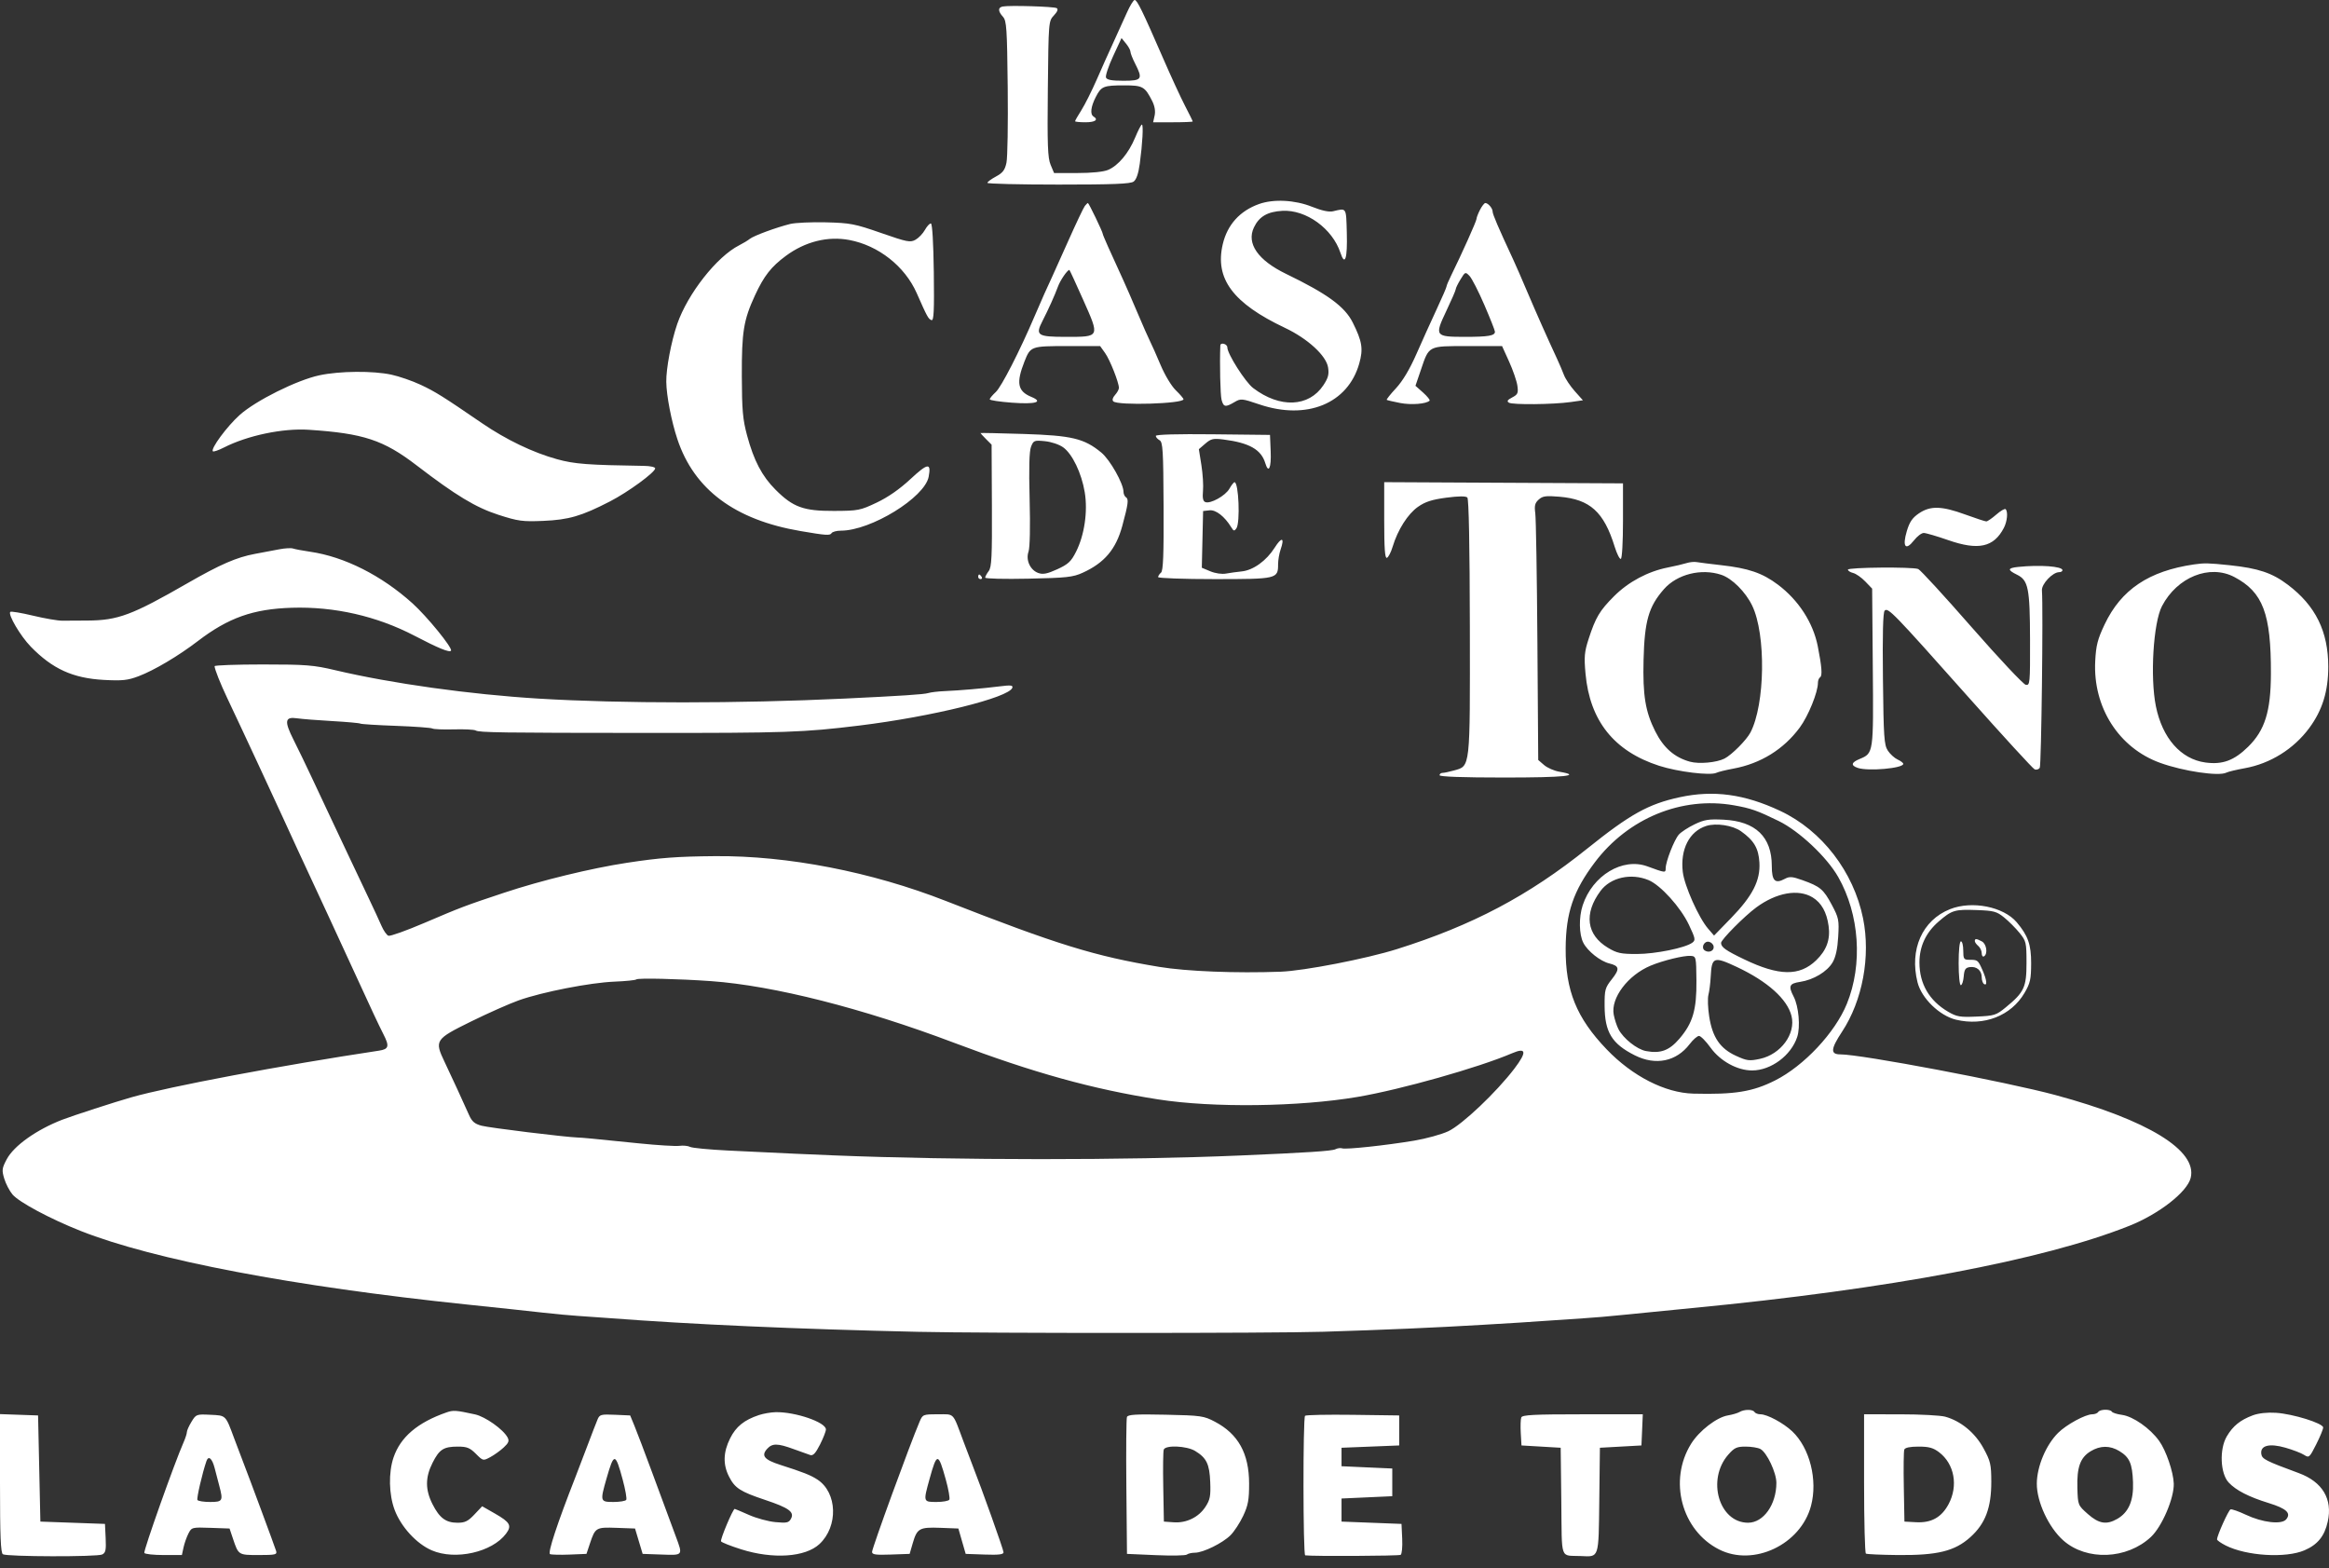 <svg xmlns="http://www.w3.org/2000/svg" width="101" height="68" viewBox="0 0 101 68" fill="none"><rect x="0" y="0" width="101" height="68" fill="#333333" stroke="none"/><path id="lct 1 (Traced)" fill-rule="evenodd" clip-rule="evenodd" d="M48.867 0.553C48.733 0.857 48.472 1.431 48.288 1.829C48.104 2.226 47.778 2.953 47.564 3.445C47.349 3.936 47.05 4.534 46.898 4.774C46.746 5.013 46.622 5.23 46.622 5.256C46.622 5.282 46.824 5.302 47.072 5.302C47.495 5.302 47.649 5.192 47.422 5.052C47.266 4.956 47.303 4.631 47.518 4.21C47.758 3.74 47.851 3.702 48.765 3.702C49.557 3.702 49.648 3.753 49.968 4.384C50.076 4.599 50.113 4.821 50.072 5.01L50.007 5.302H50.866C51.338 5.302 51.724 5.286 51.724 5.267C51.724 5.247 51.574 4.943 51.391 4.591C51.208 4.24 50.775 3.299 50.428 2.501C49.547 0.477 49.314 0 49.206 0C49.154 0 49.002 0.249 48.867 0.553ZM43.486 0.282C43.272 0.324 43.275 0.485 43.495 0.728C43.652 0.901 43.673 1.225 43.701 3.787C43.718 5.363 43.694 6.833 43.647 7.053C43.58 7.373 43.488 7.494 43.192 7.654C42.987 7.764 42.82 7.887 42.82 7.929C42.82 7.97 44.207 8.004 45.902 8.004C48.272 8.004 49.026 7.974 49.162 7.874C49.28 7.788 49.37 7.525 49.428 7.098C49.547 6.22 49.591 5.402 49.519 5.402C49.486 5.402 49.355 5.656 49.226 5.967C48.945 6.644 48.493 7.184 48.052 7.368C47.853 7.452 47.341 7.503 46.72 7.503H45.711L45.56 7.143C45.436 6.844 45.415 6.285 45.441 3.85C45.471 0.937 45.473 0.914 45.704 0.669C45.857 0.506 45.899 0.398 45.825 0.353C45.712 0.283 43.785 0.225 43.486 0.282ZM49.023 2.241C49.023 2.306 49.113 2.535 49.223 2.751C49.571 3.434 49.525 3.502 48.719 3.502C48.206 3.502 48.001 3.463 47.962 3.361C47.932 3.283 48.072 2.867 48.272 2.435L48.636 1.651L48.829 1.887C48.936 2.017 49.023 2.176 49.023 2.241ZM54.6 8.847C53.769 9.143 53.226 9.744 53.027 10.587C52.674 12.083 53.465 13.148 55.726 14.218C56.71 14.684 57.515 15.422 57.594 15.933C57.641 16.233 57.6 16.388 57.39 16.705C56.76 17.657 55.503 17.708 54.346 16.828C54.004 16.568 53.225 15.342 53.225 15.065C53.225 14.912 52.928 14.831 52.921 14.982C52.889 15.771 52.92 17.123 52.974 17.333C53.058 17.654 53.141 17.669 53.532 17.438C53.809 17.274 53.849 17.278 54.62 17.538C56.672 18.231 58.452 17.502 58.944 15.767C59.125 15.131 59.074 14.807 58.664 13.987C58.318 13.294 57.563 12.743 55.776 11.878C54.553 11.287 54.048 10.559 54.377 9.864C54.602 9.39 54.965 9.178 55.611 9.142C56.64 9.085 57.782 9.911 58.13 10.963C58.327 11.56 58.437 11.215 58.406 10.096C58.375 8.975 58.404 9.02 57.81 9.161C57.633 9.203 57.323 9.136 56.892 8.964C56.155 8.669 55.23 8.622 54.6 8.847ZM47.047 8.929C46.992 8.998 46.669 9.677 46.33 10.438C45.99 11.2 45.676 11.898 45.633 11.989C45.47 12.329 45.138 13.075 44.869 13.706C44.226 15.215 43.428 16.774 43.183 17C43.038 17.134 42.92 17.276 42.92 17.316C42.92 17.356 43.351 17.422 43.878 17.461C44.916 17.539 45.267 17.434 44.722 17.209C44.129 16.963 44.06 16.606 44.428 15.674C44.689 15.015 44.71 15.007 46.28 15.007H47.709L47.924 15.309C48.135 15.605 48.523 16.586 48.523 16.822C48.523 16.888 48.447 17.026 48.355 17.127C48.252 17.241 48.223 17.348 48.28 17.404C48.473 17.594 51.324 17.509 51.324 17.313C51.324 17.277 51.174 17.102 50.99 16.924C50.801 16.741 50.515 16.265 50.331 15.829C50.152 15.404 49.948 14.944 49.877 14.807C49.807 14.669 49.558 14.107 49.325 13.556C49.092 13.006 48.818 12.376 48.716 12.156C48.144 10.915 47.822 10.191 47.822 10.14C47.822 10.059 47.218 8.804 47.179 8.804C47.161 8.804 47.101 8.86 47.047 8.929ZM64.182 9.099C64.098 9.262 64.03 9.439 64.03 9.495C64.03 9.587 63.387 11.019 62.926 11.956C62.817 12.176 62.729 12.387 62.729 12.426C62.729 12.464 62.534 12.915 62.295 13.426C62.057 13.938 61.663 14.807 61.422 15.357C61.133 16.014 60.83 16.521 60.54 16.834C60.296 17.096 60.116 17.324 60.138 17.34C60.16 17.356 60.421 17.417 60.719 17.475C61.2 17.568 61.853 17.517 61.996 17.374C62.025 17.346 61.898 17.189 61.716 17.025L61.383 16.729L61.617 16.043C61.979 14.976 61.918 15.007 63.649 15.007H65.139L65.445 15.682C65.613 16.054 65.774 16.522 65.803 16.723C65.848 17.046 65.822 17.106 65.578 17.234C65.371 17.342 65.335 17.399 65.435 17.461C65.594 17.559 67.358 17.541 68.113 17.434L68.645 17.358L68.291 16.961C68.097 16.743 67.886 16.428 67.823 16.261C67.76 16.094 67.625 15.777 67.523 15.557C67.096 14.639 66.633 13.596 66.233 12.656C66 12.106 65.725 11.475 65.622 11.255C64.978 9.872 64.73 9.294 64.73 9.177C64.73 9.032 64.536 8.804 64.412 8.804C64.37 8.804 64.266 8.937 64.182 9.099ZM34.267 9.712C33.656 9.864 32.683 10.223 32.515 10.359C32.432 10.426 32.224 10.552 32.052 10.639C31.087 11.128 29.823 12.736 29.368 14.052C29.11 14.802 28.885 15.985 28.894 16.558C28.902 17.161 29.117 18.269 29.376 19.046C30.102 21.227 31.867 22.543 34.715 23.028C35.826 23.218 35.994 23.229 36.061 23.12C36.098 23.06 36.282 23.011 36.47 23.011C37.766 23.011 40.104 21.573 40.273 20.672C40.389 20.054 40.237 20.074 39.486 20.772C39.013 21.212 38.512 21.561 38.018 21.795C37.303 22.134 37.215 22.151 36.167 22.155C34.85 22.161 34.391 21.995 33.633 21.236C33.046 20.65 32.689 19.969 32.396 18.876C32.211 18.187 32.175 17.783 32.17 16.308C32.164 14.383 32.247 13.876 32.741 12.807C33.132 11.962 33.442 11.566 34.083 11.093C34.918 10.476 35.898 10.231 36.831 10.407C38.096 10.645 39.239 11.546 39.754 12.71C40.21 13.744 40.262 13.838 40.396 13.882C40.496 13.916 40.517 13.485 40.496 11.814C40.479 10.525 40.43 9.699 40.37 9.691C40.316 9.684 40.2 9.808 40.112 9.967C40.025 10.125 39.841 10.318 39.704 10.395C39.476 10.523 39.345 10.498 38.211 10.103C37.065 9.704 36.877 9.668 35.817 9.641C35.184 9.626 34.486 9.658 34.267 9.712ZM46.974 13.003C47.699 14.633 47.712 14.607 46.22 14.607C44.988 14.607 44.889 14.54 45.207 13.921C45.471 13.406 45.738 12.812 45.881 12.424C45.981 12.151 46.287 11.705 46.375 11.705C46.387 11.705 46.657 12.289 46.974 13.003ZM64.37 13.22C64.623 13.806 64.83 14.33 64.83 14.385C64.83 14.558 64.544 14.607 63.534 14.607C62.227 14.607 62.204 14.574 62.725 13.476C62.947 13.008 63.13 12.588 63.13 12.541C63.13 12.494 63.223 12.303 63.337 12.116C63.54 11.783 63.548 11.78 63.728 11.966C63.828 12.07 64.118 12.635 64.37 13.22ZM13.856 16.273C12.878 16.48 11.088 17.372 10.392 17.997C9.843 18.49 9.125 19.463 9.232 19.57C9.261 19.599 9.474 19.526 9.706 19.408C10.732 18.885 12.263 18.563 13.384 18.636C15.759 18.791 16.631 19.078 18.071 20.183C19.763 21.481 20.63 22.005 21.61 22.322C22.473 22.6 22.653 22.625 23.561 22.587C24.664 22.54 25.216 22.379 26.45 21.744C27.236 21.34 28.413 20.48 28.413 20.309C28.413 20.254 28.199 20.206 27.938 20.202C25.489 20.165 24.917 20.122 24.161 19.914C23.116 19.627 21.948 19.066 20.902 18.35C19.213 17.193 18.876 16.982 18.237 16.683C17.878 16.515 17.309 16.319 16.971 16.246C16.168 16.074 14.735 16.086 13.856 16.273ZM42.52 18.779C42.52 18.79 42.628 18.908 42.761 19.041L43.002 19.282L43.015 21.922C43.026 24.135 43.004 24.595 42.877 24.762C42.794 24.872 42.725 25 42.723 25.047C42.721 25.095 43.564 25.115 44.596 25.093C46.256 25.058 46.527 25.029 46.952 24.836C47.895 24.408 48.395 23.817 48.669 22.806C48.926 21.858 48.954 21.641 48.832 21.566C48.772 21.529 48.723 21.422 48.722 21.329C48.722 20.971 48.138 19.936 47.76 19.625C47.017 19.012 46.484 18.885 44.395 18.818C43.364 18.785 42.52 18.768 42.52 18.779ZM50.123 18.902C50.123 18.955 50.196 19.04 50.285 19.089C50.428 19.169 50.449 19.511 50.46 21.954C50.47 24.065 50.444 24.753 50.348 24.832C50.28 24.889 50.223 24.976 50.223 25.024C50.223 25.072 51.323 25.112 52.667 25.112C55.379 25.112 55.426 25.101 55.426 24.469C55.426 24.289 55.475 24 55.535 23.828C55.718 23.303 55.585 23.263 55.277 23.75C54.919 24.316 54.348 24.727 53.849 24.778C53.643 24.799 53.336 24.841 53.167 24.872C52.989 24.905 52.704 24.864 52.489 24.774L52.118 24.619L52.146 23.39L52.174 22.16L52.45 22.129C52.727 22.097 53.106 22.392 53.395 22.864C53.498 23.034 53.529 23.04 53.618 22.911C53.789 22.663 53.718 20.909 53.537 20.91C53.503 20.911 53.403 21.037 53.315 21.192C53.14 21.499 52.493 21.858 52.27 21.772C52.17 21.734 52.141 21.594 52.169 21.289C52.192 21.053 52.16 20.549 52.1 20.169L51.99 19.478L52.271 19.236C52.519 19.023 52.615 19.002 53.064 19.059C54.179 19.202 54.692 19.493 54.871 20.084C55.013 20.553 55.134 20.294 55.105 19.584L55.075 18.859L52.599 18.832C51.052 18.815 50.123 18.841 50.123 18.902ZM46.102 19.395C46.503 19.68 46.903 20.513 47.041 21.345C47.179 22.176 47.028 23.208 46.663 23.927C46.449 24.351 46.324 24.467 45.851 24.684C45.417 24.882 45.233 24.919 45.031 24.848C44.676 24.723 44.475 24.286 44.604 23.917C44.663 23.746 44.682 22.842 44.651 21.646C44.615 20.287 44.635 19.568 44.712 19.372C44.819 19.099 44.851 19.086 45.31 19.131C45.584 19.157 45.929 19.272 46.102 19.395ZM60.028 22.568C60.028 23.783 60.059 24.218 60.144 24.189C60.208 24.168 60.321 23.95 60.394 23.706C60.614 22.975 61.052 22.286 61.492 21.978C61.808 21.757 62.095 21.664 62.719 21.581C63.261 21.51 63.567 21.508 63.633 21.574C63.697 21.637 63.736 23.663 63.742 27.179C63.751 33.375 63.769 33.212 63.054 33.41C62.848 33.468 62.623 33.515 62.554 33.515C62.485 33.515 62.429 33.561 62.429 33.616C62.429 33.68 63.429 33.716 65.23 33.716C67.858 33.716 68.632 33.635 67.626 33.465C67.402 33.427 67.104 33.297 66.963 33.176L66.707 32.955L66.671 27.808C66.651 24.977 66.61 22.477 66.579 22.254C66.535 21.928 66.564 21.811 66.727 21.664C66.897 21.509 67.038 21.49 67.625 21.539C68.954 21.651 69.555 22.195 70.024 23.711C70.118 24.014 70.237 24.25 70.289 24.236C70.342 24.222 70.383 23.516 70.383 22.585V20.96L65.205 20.934L60.028 20.908V22.568ZM83.215 22.262C82.931 22.455 82.81 22.632 82.691 23.032C82.49 23.708 82.636 23.899 83 23.435C83.139 23.256 83.33 23.111 83.425 23.111C83.519 23.111 83.998 23.251 84.488 23.422C85.796 23.878 86.463 23.731 86.9 22.891C87.047 22.608 87.086 22.189 86.976 22.079C86.941 22.044 86.759 22.149 86.572 22.313C86.386 22.476 86.191 22.61 86.139 22.61C86.088 22.61 85.675 22.475 85.223 22.31C84.201 21.937 83.71 21.925 83.215 22.262ZM12.106 23.82C11.858 23.868 11.386 23.957 11.056 24.018C10.259 24.166 9.555 24.472 8.134 25.288C5.724 26.674 5.116 26.901 3.797 26.909C3.387 26.911 2.894 26.914 2.701 26.915C2.509 26.917 1.936 26.818 1.428 26.696C0.92 26.574 0.478 26.501 0.446 26.533C0.335 26.644 0.886 27.58 1.332 28.038C2.272 29.005 3.159 29.41 4.502 29.483C5.308 29.526 5.537 29.502 6.01 29.323C6.685 29.068 7.734 28.446 8.576 27.802C9.903 26.787 10.976 26.406 12.656 26.354C14.501 26.296 16.341 26.716 17.974 27.567C19.017 28.112 19.5 28.309 19.558 28.214C19.632 28.096 18.518 26.73 17.881 26.156C16.541 24.951 14.936 24.142 13.456 23.926C13.126 23.878 12.788 23.814 12.706 23.785C12.623 23.757 12.353 23.772 12.106 23.82ZM73.134 24.419C72.996 24.463 72.634 24.548 72.328 24.608C71.467 24.777 70.62 25.229 69.998 25.851C69.37 26.479 69.196 26.772 68.891 27.711C68.71 28.271 68.692 28.483 68.758 29.213C68.945 31.258 69.996 32.574 71.948 33.206C72.759 33.468 74.168 33.641 74.434 33.511C74.517 33.471 74.847 33.389 75.168 33.33C76.352 33.112 77.349 32.495 78.049 31.548C78.42 31.045 78.837 30.019 78.837 29.607C78.837 29.507 78.88 29.399 78.933 29.366C79.035 29.303 79.004 28.902 78.829 28.018C78.626 26.998 77.995 26.024 77.104 25.354C76.429 24.847 75.827 24.64 74.635 24.507C74.167 24.454 73.694 24.395 73.584 24.375C73.474 24.354 73.272 24.374 73.134 24.419ZM95.144 24.475C93.187 24.761 91.987 25.566 91.27 27.076C90.966 27.716 90.897 27.982 90.862 28.664C90.757 30.668 91.883 32.434 93.68 33.081C94.683 33.443 96.218 33.67 96.545 33.505C96.627 33.463 96.986 33.377 97.342 33.313C98.453 33.114 99.471 32.48 100.146 31.566C100.713 30.798 100.968 29.975 100.968 28.913C100.968 27.38 100.417 26.263 99.213 25.355C98.533 24.842 97.939 24.642 96.695 24.51C95.783 24.414 95.594 24.409 95.144 24.475ZM87.516 24.584C87.058 24.632 87.046 24.713 87.468 24.92C87.961 25.162 88.029 25.497 88.035 27.745C88.04 29.637 88.032 29.726 87.851 29.696C87.747 29.678 86.692 28.555 85.506 27.201C84.321 25.846 83.277 24.709 83.186 24.674C82.931 24.576 80.137 24.6 80.137 24.701C80.137 24.75 80.24 24.816 80.365 24.847C80.49 24.878 80.727 25.044 80.89 25.215L81.188 25.525L81.216 28.932C81.248 32.675 81.25 32.661 80.645 32.912C80.28 33.063 80.253 33.191 80.562 33.298C81.011 33.452 82.538 33.317 82.538 33.123C82.538 33.082 82.428 32.997 82.293 32.936C82.159 32.874 81.967 32.701 81.868 32.549C81.707 32.304 81.684 31.969 81.656 29.43C81.634 27.499 81.658 26.552 81.731 26.479C81.878 26.332 82.106 26.568 85.34 30.204C86.853 31.906 88.155 33.326 88.233 33.36C88.311 33.394 88.412 33.364 88.457 33.294C88.525 33.185 88.61 26.372 88.551 25.6C88.531 25.323 89.016 24.811 89.299 24.811C89.377 24.811 89.442 24.773 89.442 24.725C89.442 24.557 88.463 24.485 87.516 24.584ZM74.645 24.925C75.113 25.081 75.697 25.664 75.986 26.262C76.59 27.515 76.547 30.548 75.909 31.765C75.736 32.094 75.1 32.733 74.785 32.894C74.44 33.069 73.681 33.138 73.286 33.029C72.615 32.843 72.144 32.432 71.782 31.713C71.352 30.857 71.237 30.155 71.275 28.613C71.317 26.925 71.496 26.303 72.157 25.55C72.728 24.899 73.778 24.636 74.645 24.925ZM96.896 25.022C98.135 25.674 98.489 26.61 98.481 29.213C98.477 30.847 98.22 31.669 97.491 32.384C96.882 32.981 96.378 33.166 95.637 33.064C94.574 32.918 93.773 32.007 93.493 30.627C93.237 29.365 93.381 27 93.758 26.281C94.418 25.021 95.824 24.457 96.896 25.022ZM42.42 25.012C42.42 25.067 42.467 25.112 42.526 25.112C42.584 25.112 42.604 25.067 42.57 25.012C42.536 24.957 42.488 24.912 42.464 24.912C42.44 24.912 42.42 24.957 42.42 25.012ZM9.306 28.888C9.308 29.019 9.556 29.642 9.851 30.264C10.008 30.594 10.294 31.202 10.487 31.615C10.679 32.027 10.967 32.645 11.127 32.987C11.287 33.329 11.552 33.902 11.717 34.26C11.883 34.617 12.153 35.203 12.318 35.56C12.483 35.918 12.747 36.493 12.905 36.839C13.17 37.418 13.457 38.036 14.229 39.69C14.584 40.453 15.025 41.407 15.406 42.242C16.065 43.681 16.444 44.492 16.621 44.834C16.897 45.371 16.865 45.495 16.433 45.56C12.193 46.2 7.38 47.107 5.703 47.581C5.003 47.779 3.16 48.377 2.701 48.554C1.579 48.989 0.602 49.684 0.291 50.27C0.085 50.659 0.074 50.742 0.184 51.108C0.251 51.332 0.412 51.641 0.542 51.796C0.823 52.13 2.179 52.855 3.495 53.376C6.668 54.632 12.707 55.782 20.259 56.569C21.58 56.706 23.066 56.865 23.561 56.922C24.056 56.978 24.732 57.041 25.062 57.062C25.392 57.082 25.977 57.123 26.362 57.153C30.03 57.433 34.526 57.633 39.819 57.752C42.744 57.818 55.214 57.816 57.377 57.749C60.003 57.668 62.275 57.569 64.28 57.449C64.72 57.422 65.44 57.38 65.88 57.353C66.321 57.327 66.996 57.281 67.381 57.252C67.766 57.222 68.374 57.181 68.732 57.16C69.09 57.14 69.81 57.078 70.333 57.023C70.855 56.968 72.228 56.832 73.384 56.721C81.92 55.901 88.613 54.642 92.344 53.154C93.628 52.642 94.848 51.69 95.001 51.08C95.301 49.888 93.149 48.568 89.141 47.486C87.011 46.911 80.72 45.721 79.811 45.721C79.37 45.721 79.387 45.491 79.882 44.739C80.772 43.387 81.128 41.471 80.794 39.824C80.385 37.803 79.009 36.015 77.21 35.167C75.655 34.434 74.311 34.251 72.838 34.571C71.486 34.865 70.696 35.303 68.842 36.79C66.278 38.846 63.858 40.125 60.578 41.157C59.254 41.574 56.552 42.099 55.54 42.136C53.601 42.208 51.455 42.122 50.273 41.927C47.483 41.466 45.852 40.962 41.019 39.069C37.792 37.804 34.156 37.098 31.014 37.125C29.364 37.139 28.628 37.194 27.191 37.413C25.635 37.65 23.465 38.178 21.86 38.712C20.169 39.274 20.005 39.336 18.407 40.019C17.622 40.355 16.919 40.606 16.844 40.577C16.769 40.548 16.634 40.355 16.544 40.147C16.454 39.939 16.198 39.386 15.975 38.918C15.752 38.45 15.4 37.708 15.193 37.267C14.986 36.827 14.614 36.039 14.367 35.517C14.119 34.994 13.728 34.161 13.497 33.666C13.265 33.17 12.922 32.459 12.732 32.084C12.32 31.267 12.352 31.07 12.882 31.148C13.088 31.178 13.774 31.233 14.407 31.268C15.04 31.304 15.589 31.354 15.628 31.378C15.667 31.402 16.364 31.446 17.175 31.475C17.987 31.505 18.696 31.557 18.75 31.59C18.803 31.623 19.222 31.64 19.68 31.628C20.138 31.615 20.564 31.637 20.627 31.675C20.772 31.765 21.711 31.779 27.963 31.782C34.098 31.786 34.823 31.761 37.267 31.462C40.423 31.075 43.758 30.251 43.901 29.823C43.937 29.714 43.83 29.702 43.358 29.762C42.627 29.854 41.629 29.94 40.959 29.969C40.679 29.981 40.36 30.019 40.25 30.054C40.069 30.111 39.069 30.177 36.617 30.293C32.019 30.511 26.946 30.511 23.361 30.294C20.38 30.113 16.979 29.638 14.535 29.061C13.597 28.839 13.273 28.813 11.396 28.813C10.246 28.813 9.305 28.847 9.306 28.888ZM75.192 34.92C75.932 35.051 76.197 35.144 77.134 35.601C78.026 36.037 79.224 37.163 79.717 38.03C80.64 39.652 80.788 41.815 80.092 43.527C79.585 44.776 78.234 46.219 76.979 46.851C76.003 47.343 75.225 47.468 73.434 47.423C72.21 47.392 70.79 46.666 69.676 45.504C68.365 44.135 67.885 42.953 67.897 41.119C67.907 39.58 68.228 38.634 69.16 37.396C70.604 35.479 72.933 34.523 75.192 34.92ZM73.484 35.747C73.209 35.88 72.903 36.079 72.805 36.19C72.604 36.416 72.234 37.364 72.234 37.653C72.234 37.856 72.221 37.854 71.44 37.568C70.368 37.175 69.062 37.961 68.636 39.255C68.463 39.78 68.476 40.521 68.664 40.885C68.853 41.25 69.4 41.683 69.794 41.779C70.229 41.886 70.25 42.019 69.9 42.461C69.606 42.833 69.582 42.918 69.586 43.617C69.591 44.757 69.9 45.263 70.897 45.763C71.8 46.216 72.697 46.032 73.272 45.278C73.422 45.081 73.605 44.921 73.68 44.921C73.754 44.921 73.979 45.149 74.18 45.428C74.601 46.014 75.342 46.42 75.985 46.418C76.803 46.416 77.673 45.769 77.938 44.966C78.082 44.529 78.004 43.642 77.784 43.216C77.546 42.757 77.593 42.649 78.061 42.578C78.647 42.489 79.237 42.135 79.474 41.73C79.608 41.5 79.686 41.142 79.716 40.617C79.758 39.892 79.74 39.803 79.437 39.234C79.079 38.562 78.932 38.439 78.164 38.166C77.718 38.007 77.607 37.999 77.396 38.112C76.977 38.337 76.836 38.196 76.836 37.552C76.836 36.288 76.133 35.613 74.746 35.544C74.097 35.512 73.91 35.542 73.484 35.747ZM75.503 36.047C76.064 36.446 76.263 36.785 76.299 37.403C76.344 38.183 76.003 38.85 75.067 39.813L74.332 40.569L74.073 40.269C73.664 39.794 73.046 38.409 72.976 37.809C72.861 36.83 73.261 36.048 73.995 35.815C74.425 35.679 75.141 35.789 75.503 36.047ZM71.493 38.165C72.017 38.384 72.884 39.344 73.241 40.1C73.525 40.701 73.538 40.769 73.387 40.879C73.079 41.105 71.79 41.367 70.983 41.368C70.29 41.369 70.122 41.333 69.732 41.099C68.798 40.539 68.678 39.617 69.409 38.633C69.844 38.047 70.733 37.848 71.493 38.165ZM78.606 38.914C78.989 39.147 79.218 39.557 79.3 40.154C79.381 40.741 79.212 41.206 78.76 41.642C78.037 42.339 77.148 42.326 75.635 41.598C74.83 41.211 74.64 41.075 74.636 40.888C74.633 40.75 75.652 39.723 76.165 39.347C77.041 38.703 77.986 38.536 78.606 38.914ZM84.568 39.423C83.362 39.901 82.797 41.172 83.157 42.6C83.33 43.288 84.112 44.046 84.825 44.217C86.039 44.508 87.215 44.048 87.796 43.055C88.044 42.633 88.081 42.466 88.083 41.769C88.085 40.961 87.948 40.572 87.458 39.993C86.883 39.316 85.518 39.046 84.568 39.423ZM86.915 39.787C87.115 39.949 87.414 40.249 87.58 40.454C87.868 40.809 87.882 40.872 87.882 41.754C87.882 42.81 87.781 43.028 86.985 43.68C86.565 44.024 86.49 44.048 85.72 44.082C84.994 44.114 84.855 44.09 84.481 43.871C83.664 43.392 83.239 42.662 83.239 41.739C83.239 41.035 83.518 40.439 84.073 39.959C84.643 39.466 84.769 39.428 85.721 39.463C86.469 39.49 86.589 39.523 86.915 39.787ZM85.64 40.807C85.64 40.855 85.707 40.95 85.79 41.019C85.872 41.087 85.94 41.231 85.94 41.337C85.94 41.444 85.985 41.503 86.04 41.469C86.213 41.363 86.15 40.931 85.946 40.822C85.71 40.696 85.64 40.692 85.64 40.807ZM74.313 41.033C74.35 41.222 74.122 41.335 73.936 41.22C73.754 41.108 73.894 40.797 74.108 40.838C74.204 40.856 74.296 40.944 74.313 41.033ZM84.939 41.769C84.939 42.296 84.981 42.72 85.033 42.72C85.085 42.72 85.141 42.551 85.159 42.345C85.184 42.04 85.233 41.963 85.42 41.937C85.718 41.895 85.94 42.082 85.94 42.376C85.94 42.504 85.985 42.636 86.04 42.67C86.193 42.764 86.159 42.485 85.965 42.05C85.776 41.628 85.764 41.619 85.39 41.619C85.165 41.619 85.139 41.579 85.139 41.219C85.139 40.999 85.094 40.819 85.039 40.819C84.98 40.819 84.939 41.202 84.939 41.769ZM73.568 42.52C73.58 43.788 73.412 44.362 72.829 45.042C72.388 45.556 72.01 45.695 71.381 45.577C70.989 45.504 70.395 45.032 70.186 44.627C70.111 44.482 70.019 44.199 69.981 43.998C69.846 43.279 70.594 42.286 71.583 41.873C72.122 41.648 73.029 41.427 73.321 41.45C73.554 41.469 73.558 41.489 73.568 42.52ZM75.321 41.931C76.649 42.554 77.507 43.323 77.691 44.054C77.885 44.828 77.228 45.721 76.319 45.916C75.86 46.014 75.758 46.001 75.28 45.782C74.593 45.467 74.261 44.979 74.121 44.076C74.063 43.707 74.049 43.285 74.088 43.138C74.127 42.99 74.172 42.637 74.187 42.352C74.231 41.493 74.318 41.461 75.321 41.931ZM30.839 42.545C33.554 42.741 37.413 43.72 41.369 45.216C44.8 46.513 47.384 47.23 50.223 47.673C52.597 48.044 56.325 47.998 58.877 47.565C60.754 47.246 64.114 46.297 65.569 45.674C66.193 45.406 66.225 45.612 65.673 46.339C64.892 47.364 63.408 48.771 62.809 49.053C62.518 49.19 61.851 49.374 61.328 49.462C60.092 49.669 58.366 49.853 58.204 49.796C58.134 49.771 58.003 49.788 57.912 49.835C57.763 49.911 56.674 49.983 53.775 50.106C48.816 50.318 41.512 50.316 36.167 50.101C34.873 50.049 34.415 50.028 31.579 49.891C30.762 49.851 30.019 49.78 29.928 49.733C29.838 49.686 29.629 49.665 29.464 49.687C29.299 49.71 28.511 49.661 27.713 49.58C25.577 49.363 25.282 49.334 25.062 49.327C24.525 49.31 21.213 48.904 20.881 48.814C20.583 48.734 20.466 48.633 20.337 48.342C20.064 47.728 19.595 46.709 19.281 46.05C18.835 45.113 18.867 45.065 20.433 44.293C21.163 43.934 22.091 43.522 22.495 43.378C23.521 43.014 25.593 42.609 26.648 42.567C27.136 42.547 27.562 42.504 27.596 42.47C27.663 42.403 29.443 42.445 30.839 42.545ZM19.359 61.248C18.107 61.685 17.368 62.314 17.067 63.198C16.844 63.852 16.863 64.804 17.113 65.472C17.389 66.208 18.065 66.945 18.727 67.229C19.749 67.669 21.344 67.309 21.946 66.504C22.204 66.157 22.124 66.01 21.468 65.635L20.91 65.316L20.573 65.673C20.298 65.965 20.163 66.031 19.845 66.031C19.336 66.031 19.062 65.828 18.757 65.227C18.438 64.597 18.439 64.061 18.759 63.43C19.054 62.846 19.238 62.729 19.86 62.729C20.247 62.729 20.377 62.781 20.637 63.041C20.947 63.351 20.951 63.352 21.263 63.185C21.435 63.092 21.697 62.904 21.844 62.767C22.058 62.569 22.092 62.482 22.011 62.331C21.823 61.98 21.044 61.429 20.599 61.332C19.761 61.15 19.658 61.143 19.359 61.248ZM75.435 61.229C75.352 61.278 75.127 61.344 74.935 61.376C74.449 61.456 73.69 62.04 73.338 62.605C72.347 64.194 72.921 66.364 74.55 67.189C76.044 67.946 78.084 66.981 78.535 65.305C78.836 64.183 78.484 62.784 77.72 62.065C77.336 61.704 76.636 61.328 76.345 61.328C76.236 61.328 76.119 61.283 76.085 61.228C76.01 61.107 75.641 61.107 75.435 61.229ZM90.992 61.228C90.958 61.283 90.841 61.328 90.733 61.328C90.434 61.328 89.606 61.779 89.25 62.136C88.724 62.661 88.335 63.589 88.329 64.33C88.323 65.121 88.845 66.241 89.481 66.801C90.493 67.692 92.236 67.621 93.278 66.647C93.759 66.196 94.289 64.957 94.268 64.33C94.251 63.826 93.933 62.897 93.635 62.483C93.241 61.933 92.504 61.418 92.02 61.353C91.81 61.325 91.614 61.263 91.584 61.215C91.51 61.096 91.068 61.106 90.992 61.228ZM32.913 61.361C32.271 61.575 31.916 61.861 31.662 62.372C31.362 62.974 31.347 63.505 31.616 64.032C31.87 64.531 32.103 64.681 33.181 65.041C34.212 65.385 34.459 65.564 34.302 65.856C34.209 66.031 34.123 66.05 33.63 66.004C33.319 65.976 32.801 65.835 32.478 65.691C32.154 65.548 31.877 65.43 31.862 65.43C31.784 65.43 31.223 66.763 31.269 66.838C31.298 66.886 31.691 67.041 32.141 67.183C33.522 67.62 34.925 67.525 35.537 66.955C36.359 66.188 36.314 64.726 35.451 64.16C35.156 63.967 34.833 63.839 33.835 63.52C33.142 63.298 32.999 63.123 33.269 62.825C33.491 62.58 33.72 62.582 34.416 62.837C34.719 62.948 35.042 63.063 35.135 63.094C35.26 63.135 35.368 63.02 35.56 62.642C35.701 62.364 35.817 62.067 35.817 61.984C35.817 61.674 34.488 61.218 33.636 61.236C33.432 61.24 33.107 61.297 32.913 61.361ZM97.701 61.371C97.151 61.576 96.833 61.833 96.566 62.288C96.241 62.842 96.284 63.895 96.648 64.285C96.966 64.626 97.522 64.911 98.388 65.178C99.156 65.415 99.368 65.613 99.143 65.884C98.946 66.121 98.114 66.025 97.388 65.681C97.082 65.537 96.787 65.433 96.732 65.451C96.642 65.481 96.146 66.581 96.145 66.754C96.145 66.794 96.313 66.912 96.52 67.017C97.421 67.472 99.122 67.576 99.939 67.225C100.506 66.981 100.805 66.613 100.945 65.987C101.165 65.007 100.718 64.257 99.689 63.878C98.253 63.349 98.096 63.268 98.064 63.05C98.01 62.68 98.41 62.576 99.109 62.776C99.432 62.869 99.797 63.009 99.919 63.088C100.134 63.226 100.154 63.209 100.445 62.633C100.611 62.304 100.747 61.974 100.747 61.901C100.747 61.718 99.438 61.31 98.697 61.263C98.324 61.239 97.946 61.281 97.701 61.371ZM0 64.32C0 66.611 0.03 67.338 0.125 67.397C0.3 67.506 4.212 67.516 4.432 67.407C4.581 67.334 4.606 67.215 4.582 66.7L4.552 66.081L3.151 66.031L1.751 65.981L1.701 63.679L1.651 61.378L0.825 61.349L0 61.32V64.32ZM8.306 61.649C8.195 61.83 8.104 62.033 8.104 62.1C8.104 62.167 8.038 62.37 7.958 62.551C7.573 63.42 6.21 67.262 6.259 67.341C6.29 67.391 6.669 67.431 7.101 67.431H7.888L7.958 67.106C7.996 66.927 8.092 66.655 8.17 66.502C8.311 66.227 8.324 66.223 9.134 66.252L9.955 66.281L10.106 66.731C10.343 67.435 10.337 67.431 11.223 67.431C11.944 67.431 12.023 67.413 11.975 67.256C11.917 67.065 10.777 63.993 10.556 63.429C10.48 63.237 10.301 62.764 10.158 62.379C9.775 61.348 9.81 61.382 9.12 61.349C8.521 61.32 8.502 61.327 8.306 61.649ZM25.915 61.549C25.861 61.675 25.656 62.206 25.459 62.729C25.261 63.252 25.038 63.837 24.962 64.03C24.157 66.086 23.741 67.349 23.854 67.392C23.923 67.419 24.307 67.427 24.706 67.411L25.433 67.381L25.583 66.931C25.815 66.237 25.845 66.22 26.741 66.252L27.539 66.281L27.704 66.831L27.869 67.381L28.692 67.41C29.63 67.444 29.618 67.459 29.309 66.629C29.051 65.94 28.974 65.732 28.273 63.83C27.958 62.977 27.616 62.076 27.514 61.829L27.328 61.378L26.67 61.349C26.065 61.322 26.004 61.338 25.915 61.549ZM39.877 61.654C39.45 62.658 37.818 67.129 37.818 67.296C37.818 67.411 37.977 67.434 38.633 67.41L39.448 67.381L39.582 66.919C39.77 66.273 39.871 66.217 40.78 66.251L41.561 66.281L41.719 66.831L41.878 67.381L42.699 67.41C43.309 67.432 43.52 67.407 43.52 67.313C43.52 67.204 42.584 64.58 42.171 63.529C42.095 63.337 41.915 62.864 41.772 62.479C41.302 61.221 41.405 61.328 40.669 61.328C40.027 61.328 40.013 61.334 39.877 61.654ZM48.871 61.446C48.843 61.52 48.831 62.886 48.846 64.481L48.873 67.381L50.123 67.436C50.811 67.466 51.417 67.455 51.469 67.411C51.521 67.367 51.679 67.331 51.819 67.33C52.177 67.329 53.02 66.915 53.365 66.57C53.524 66.411 53.771 66.033 53.913 65.731C54.127 65.273 54.17 65.037 54.169 64.33C54.167 63.027 53.699 62.182 52.686 61.65C52.203 61.396 52.084 61.379 50.549 61.346C49.253 61.318 48.913 61.339 48.871 61.446ZM56.595 61.393C56.501 61.487 56.507 67.428 56.601 67.444C56.887 67.49 60.663 67.472 60.741 67.423C60.795 67.39 60.825 67.075 60.808 66.722L60.778 66.081L59.478 66.031L58.177 65.981V65.48V64.98L59.278 64.93L60.378 64.88V64.28V63.679L59.278 63.63L58.177 63.58V63.179V62.779L59.428 62.729L60.678 62.679V62.029V61.378L58.671 61.351C57.567 61.337 56.633 61.355 56.595 61.393ZM65.972 61.465C65.943 61.541 65.933 61.845 65.95 62.141L65.981 62.679L66.831 62.729L67.681 62.779L67.708 65.105C67.738 67.722 67.635 67.434 68.557 67.475C69.357 67.511 69.325 67.609 69.355 65.053L69.382 62.779L70.283 62.729L71.183 62.679L71.213 62.004L71.242 61.328H68.633C66.517 61.328 66.014 61.354 65.972 61.465ZM80.838 64.324C80.838 65.972 80.874 67.342 80.917 67.369C80.961 67.396 81.58 67.424 82.293 67.431C84.019 67.448 84.77 67.263 85.445 66.657C86.097 66.071 86.357 65.382 86.355 64.25C86.353 63.498 86.321 63.361 86.015 62.799C85.65 62.128 85.032 61.619 84.357 61.432C84.154 61.376 83.28 61.329 82.413 61.329L80.838 61.328V64.324ZM51.829 62.918C52.323 63.218 52.453 63.486 52.483 64.269C52.507 64.874 52.476 65.034 52.276 65.34C51.98 65.794 51.451 66.051 50.897 66.011L50.473 65.981L50.446 64.484C50.43 63.661 50.44 62.93 50.468 62.858C50.545 62.655 51.463 62.695 51.829 62.918ZM76.342 62.833C76.622 62.983 77.036 63.86 77.035 64.302C77.034 65.245 76.475 66.031 75.807 66.03C74.546 66.029 74.002 64.157 74.949 63.078C75.213 62.777 75.317 62.729 75.702 62.729C75.948 62.729 76.236 62.776 76.342 62.833ZM84.091 62.974C84.756 63.481 84.929 64.428 84.502 65.226C84.195 65.8 83.752 66.045 83.088 66.008L82.588 65.981L82.561 64.484C82.545 63.661 82.555 62.93 82.582 62.858C82.615 62.774 82.828 62.729 83.201 62.729C83.65 62.729 83.837 62.781 84.091 62.974ZM91.911 62.924C92.352 63.193 92.47 63.464 92.501 64.272C92.531 65.073 92.314 65.579 91.817 65.864C91.352 66.131 91.018 66.075 90.539 65.65C90.112 65.271 90.11 65.266 90.088 64.525C90.062 63.625 90.213 63.205 90.661 62.932C91.078 62.677 91.502 62.675 91.911 62.924ZM9.307 63.654C9.368 63.888 9.459 64.237 9.51 64.43C9.684 65.083 9.657 65.13 9.11 65.13C8.838 65.13 8.592 65.091 8.562 65.044C8.519 64.974 8.776 63.864 8.954 63.354C9.041 63.105 9.199 63.239 9.307 63.654ZM27.004 64.162C27.12 64.592 27.19 64.986 27.158 65.037C27.127 65.088 26.878 65.13 26.606 65.13C26.025 65.13 26.018 65.108 26.304 64.108C26.627 62.98 26.685 62.984 27.004 64.162ZM41.015 64.156C41.133 64.582 41.202 64.976 41.169 65.031C41.135 65.085 40.885 65.13 40.613 65.13C40.035 65.13 40.035 65.131 40.312 64.13C40.631 62.977 40.688 62.979 41.015 64.156Z" fill="white"></path></svg>
